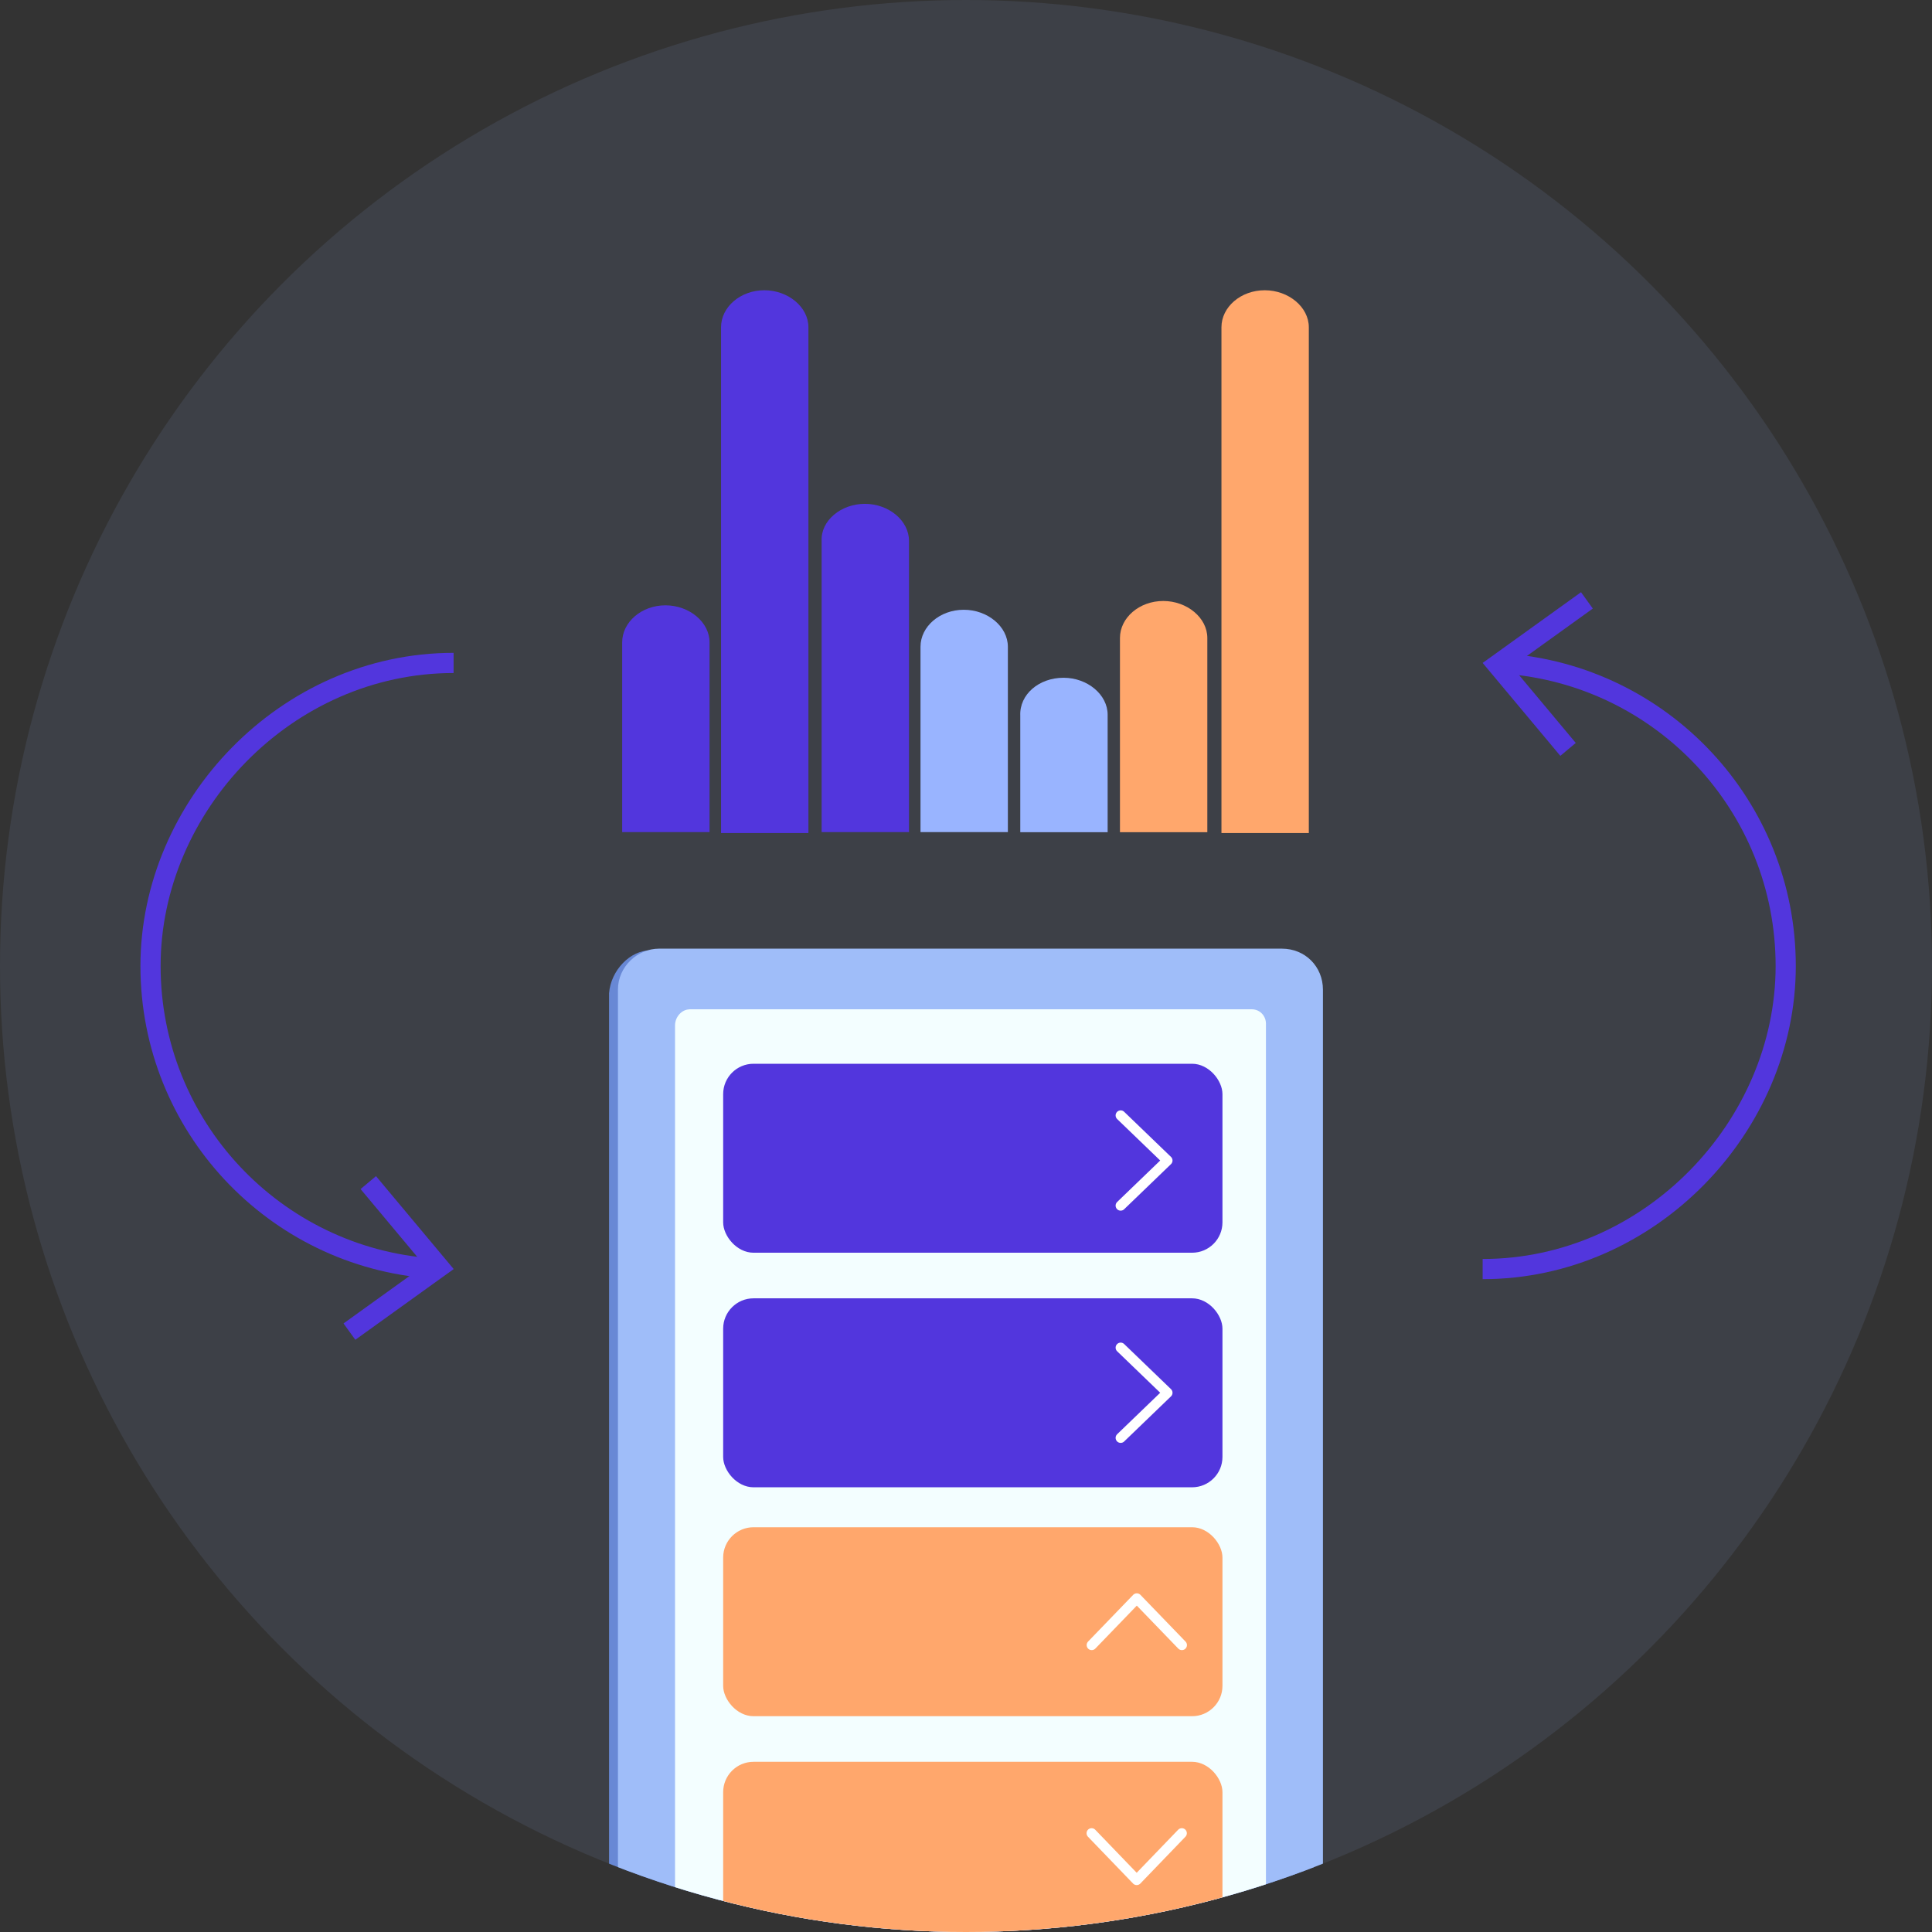<?xml version="1.0" encoding="UTF-8"?>
<svg id="Calque_1" data-name="Calque 1" xmlns="http://www.w3.org/2000/svg" xmlns:xlink="http://www.w3.org/1999/xlink" viewBox="0 0 191.5 191.5">
  <rect x="0" y="0" width="191.5" height="191.5" fill="#333333" stroke="none"/>
  <defs>
    <style>
      .cls-1 {
        fill: #ffa76c;
      }

      .cls-1, .cls-2, .cls-3, .cls-4, .cls-5, .cls-6, .cls-7, .cls-8 {
        stroke-width: 0px;
      }

      .cls-2 {
        fill: #6888d5;
      }

      .cls-3, .cls-9, .cls-10 {
        fill: none;
      }

      .cls-9 {
        stroke: #5236dd;
        stroke-miterlimit: 10;
        stroke-width: 2px;
      }

      .cls-4 {
        fill: #5236dd;
      }

      .cls-11 {
        clip-path: url(#clippath-1);
      }

      .cls-10 {
        stroke: #fff;
        stroke-linecap: round;
        stroke-linejoin: round;
      }

      .cls-5 {
        fill: #9fbdf9;
      }

      .cls-6, .cls-7 {
        fill: #99b4ff;
      }

      .cls-12 {
        clip-path: url(#clippath);
      }

      .cls-7 {
        isolation: isolate;
        opacity: .1;
      }

      .cls-8 {
        fill: #f3feff;
      }
    </style>
    <clipPath id="clippath">
      <circle class="cls-3" cx="327.75" cy="95.75" r="95.75"/>
    </clipPath>
    <clipPath id="clippath-1">
      <circle class="cls-3" cx="95.75" cy="95.75" r="95.75"/>
    </clipPath>
  </defs>
  <g id="Groupe_1772" data-name="Groupe 1772">
    <g id="Groupe_1771" data-name="Groupe 1771">
      <g class="cls-12">
        <rect id="Rectangle_1024" data-name="Rectangle 1024" class="cls-7" x="114.43" y="-26.12" width="426.64" height="243.74"/>
      </g>
    </g>
  </g>
  <g id="Groupe_1772-2" data-name="Groupe 1772">
    <g id="Groupe_1771-2" data-name="Groupe 1771">
      <g class="cls-11">
        <rect id="Rectangle_1024-2" data-name="Rectangle 1024" class="cls-7" x="-90.51" y="-1.03" width="426.64" height="243.74"/>
        <g>
          <path class="cls-4" d="M65.96,60h0c2.36,0,4.37,1.66,4.37,3.67v18.81h-8.66v-18.81c0-2.01,1.92-3.67,4.29-3.67Z"/>
          <path class="cls-4" d="M75.76,28.77h0c2.36,0,4.37,1.66,4.37,3.67v50.13h-8.66v-50.13c0-2.01,1.92-3.67,4.29-3.67Z"/>
          <path class="cls-1" d="M125.36,28.77h0c2.36,0,4.37,1.66,4.37,3.67v50.13h-8.66v-50.13c0-2.01,1.92-3.67,4.29-3.67Z"/>
          <path class="cls-4" d="M85.73,49.94h0c2.36,0,4.37,1.66,4.37,3.67v28.87h-8.66v-28.87c-.09-2.01,1.92-3.67,4.29-3.67Z"/>
          <path class="cls-6" d="M95.53,60.44h0c2.36,0,4.37,1.66,4.37,3.67v18.37h-8.66v-18.37c0-2.01,1.92-3.67,4.29-3.67Z"/>
          <path class="cls-6" d="M105.42,67.18h0c2.36,0,4.37,1.66,4.37,3.67v11.64h-8.66v-11.55c-.09-2.1,1.84-3.76,4.29-3.76Z"/>
          <path class="cls-1" d="M115.3,59.57h0c2.36,0,4.37,1.66,4.37,3.67v19.25h-8.66v-19.25c0-2.01,1.92-3.67,4.29-3.67Z"/>
        </g>
        <g id="Groupe_1712" data-name="Groupe 1712">
          <path id="Rectangle_988" data-name="Rectangle 988" class="cls-2" d="M64.44,94.2h61.74c2.3,0,4.07,1.77,4.07,4.07v102.79c0,2.3-1.77,4.07-4.07,4.07h-61.74c-2.3,0-4.07-1.77-4.07-4.07v-102.61c.18-2.3,2.12-4.25,4.07-4.25Z"/>
          <path id="Rectangle_989" data-name="Rectangle 989" class="cls-5" d="M65.32,94.03h61.74c2.3,0,4.07,1.77,4.07,4.07v102.79c0,2.3-1.77,4.07-4.07,4.07h-61.74c-2.3,0-4.07-1.77-4.07-4.07v-102.79c0-2.3,1.95-4.07,4.07-4.07Z"/>
          <path id="Rectangle_990" data-name="Rectangle 990" class="cls-8" d="M68.33,100.04h55.73c.88,0,1.42.71,1.42,1.42v95.89c0,.88-.71,1.42-1.42,1.42h-55.73c-.88,0-1.42-.71-1.42-1.42v-95.71c0-.88.71-1.59,1.42-1.59Z"/>
          <rect class="cls-4" x="71.68" y="105.44" width="49.49" height="18.73" rx="3.01" ry="3.01"/>
          <rect class="cls-4" x="71.68" y="128.69" width="49.49" height="18.73" rx="3.01" ry="3.01"/>
          <rect class="cls-1" x="71.68" y="151.38" width="49.49" height="18.73" rx="3.01" ry="3.01"/>
          <rect class="cls-1" x="71.68" y="174.63" width="49.49" height="18.73" rx="3.01" ry="3.01"/>
          <polyline class="cls-10" points="111.08 110.56 115.72 115.03 111.08 119.5"/>
          <polyline class="cls-10" points="111.08 133.58 115.72 138.05 111.08 142.52"/>
          <polyline class="cls-10" points="108.21 163.06 112.68 158.43 117.15 163.06"/>
          <polyline class="cls-10" points="117.14 181.71 112.67 186.35 108.2 181.71"/>
        </g>
      </g>
    </g>
  </g>
  <g>
    <path class="cls-9" d="M42.8,125.72c-15.58-1.11-27.88-14.1-27.88-29.97s13.45-30.04,30.04-30.04"/>
    <polygon class="cls-4" points="37.27 116.58 35.74 117.86 42.06 125.42 34.05 131.18 35.22 132.8 44.97 125.79 37.27 116.58"/>
  </g>
  <g>
    <path class="cls-9" d="M149.12,65.78c15.58,1.11,27.88,14.1,27.88,29.97s-13.45,30.04-30.04,30.04"/>
    <polygon class="cls-4" points="154.66 74.92 156.19 73.64 149.87 66.08 157.88 60.32 156.71 58.7 146.96 65.71 154.66 74.92"/>
  </g>
</svg>